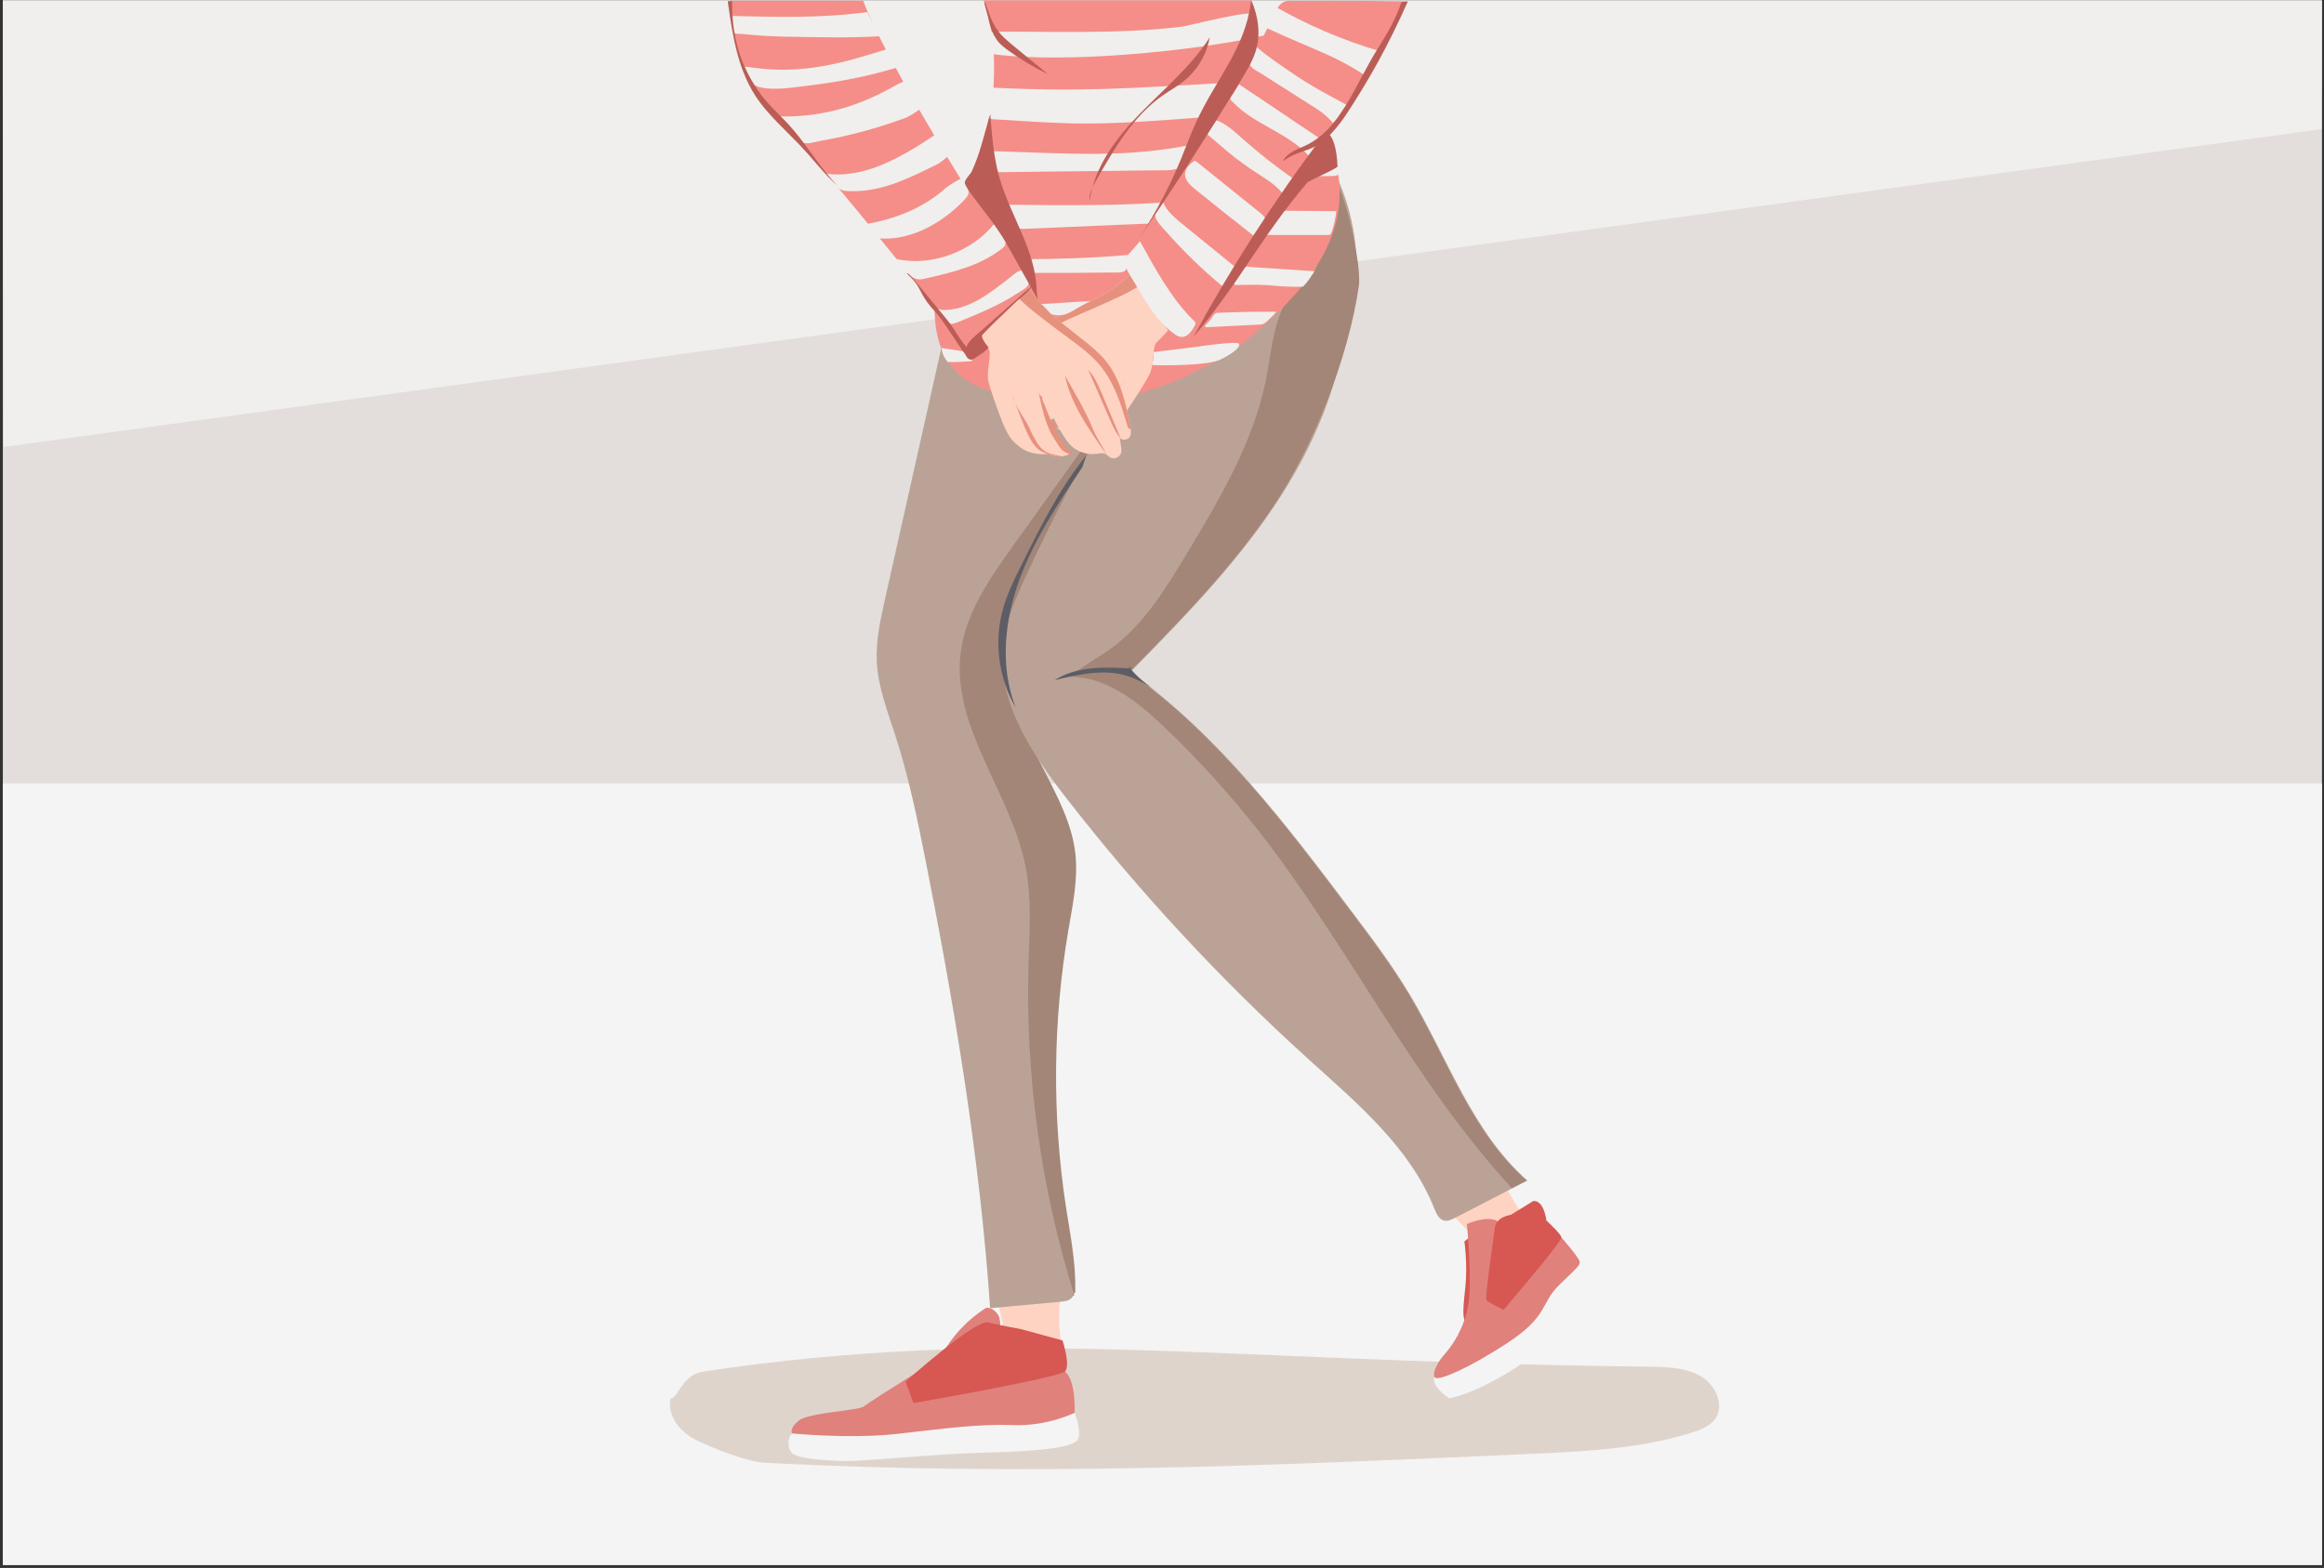 <?xml version="1.0" encoding="utf-8"?>
<!-- Generator: Adobe Illustrator 23.0.6, SVG Export Plug-In . SVG Version: 6.00 Build 0)  -->
<svg version="1.1" id="Layer_1" xmlns="http://www.w3.org/2000/svg" xmlns:xlink="http://www.w3.org/1999/xlink" x="0px" y="0px"
	 viewBox="0 0 1962 1323.9" style="enable-background:new 0 0 1962 1323.9;" xml:space="preserve">
<rect x="0" y="0" width="1962" height="1323.9" fill="#333333" stroke="none"/>
<style type="text/css">
	.st0{fill:#E3DEDB;}
	.st1{fill:#F4F4F4;}
	.st2{fill:#DFD4CC;}
	.st3{fill:#85685B;}
	.st4{fill:#F0EFED;}
	.st5{fill:#FFD3C2;}
	.st6{fill:#BAA396;}
	.st7{fill:#A38677;}
	.st8{fill:#E0817C;}
	.st9{fill:#D75752;}
	.st10{fill:#4B1B23;}
	.st11{fill:#F58E88;}
	.st12{fill:#E6917E;}
	.st13{fill:#5D5D66;}
	.st14{fill:#BB5D56;}
</style>
<rect x="2.4" y="0.3" class="st0" width="1957.9" height="1321.1"/>
<rect x="2.4" y="661.5" class="st1" width="1957.9" height="659.9"/>
<g>
	<path class="st2" d="M566.1,1181c6.5-0.4,9.6-20.1,27.2-22.8c260.5-39.3,427.2-8.7,793.7-4.3c16.6,0.2,34.2-0.1,48.3,7.8
		c14.1,8,21.7,27,11,38.4c-4.6,4.9-11.5,7.5-18.2,9.6c-41.3,13-85.7,15.6-129.4,17.6c-221,10.1-431.6,19.5-652.6,7.8
		c-16-0.8-43.6-12.1-57.8-18.9C574.1,1209.5,563,1195.2,566.1,1181"/>
</g>
<ellipse class="st3" cx="956.9" cy="69.9" rx="7.1" ry="6.3"/>
<polygon class="st4" points="3.1,377.4 1959.9,109 1960.3,0.3 2.4,0.3 "/>
<g>
	<path class="st5" d="M844.7,1139.3c4.6-9.4,2.1-20.7-0.2-31c-5.9-26.2-10.2-52.8-12.6-79.5c21.8,2,43.7,4,65.5,6
		c1,0.1,2.2,0.2,2.9,1c0.9,0.9,0.8,2.2,0.8,3.4c-2.2,33-10.9,66-4.6,98.7c0.3,1.6,0.6,3.6-0.7,4.7c-0.8,0.7-2,0.7-3.1,0.7
		c-15.1-0.3-30.3-1.9-45.1-4.9"/>
</g>
<g>
	<path class="st5" d="M1265.6,1072.1c-1.9-9.8-9.5-16.9-16.5-23.5c-17.8-16.7-34.6-34.5-50.3-53.5c15.6-10.7,31.2-21.4,46.8-32
		c0.7-0.5,1.6-1,2.5-0.9c1,0.2,1.7,1.2,2.3,2.2c15.9,26.4,27.6,56.4,49,77.7c1.1,1.1,2.3,2.5,2,4c-0.2,1-1,1.6-1.7,2.2
		c-10.2,8.2-21.2,15.5-32.7,21.5"/>
</g>
<g>
	<path class="st6" d="M797.2,282.7c-16.7,74.3-33.3,148.6-50,222.9c-3.9,17.6-7.9,35.4-7,53.3c1.1,21.4,9.1,41.7,15.7,62.2
		c11.3,35,18.7,71,25.8,106.9c24.6,124.6,45.6,250.1,54.2,376.6c19.9-1.8,39.8-3.7,59.8-5.5c3.3-0.3,6.9-0.8,9.1-3.2
		c1.9-2.1,2.1-5.1,2.2-7.9c0.4-23.3-4.2-46.4-7.8-69.4c-11.9-77.6-11.2-157,2-234.5c3.7-21.5,8.3-43.2,5.8-64.8
		c-5.7-49-47.2-89.7-50.6-138.9c-2.9-42.2,22.5-80.6,41.7-118.6c23.8-47.1,39.3-98.1,45.5-150.1c0.4-3.7,0.8-7.7-1.2-10.9
		c-1.9-3-5.6-4.6-9-6c-40.8-15.9-85.5-22.7-129.4-19.7c-5.1,0.3-11.4,6.3-6.8,8.3"/>
</g>
<g>
	<g>
		<path class="st7" d="M907,1094.2c-0.2-0.6-0.4-1.3-0.6-1.9c-0.6,0.3-1.1,0.6-1.7,0.9L907,1094.2z"/>
	</g>
	<g>
		<path class="st7" d="M907.8,1089c0.4-23.3-4.2-46.4-7.8-69.4c-11.9-77.6-11.2-157,2-234.5c3.7-21.5,8.3-43.2,5.8-64.8
			c-5.7-49-47.2-89.7-50.6-138.9c-2.9-42.2,22.5-80.6,41.7-118.6c14.6-28.8,26-59.1,34.1-90.2c-2.6-3.3-6.1-5.2-10.1-3.5
			c-2.6,1.1-4.3,3.4-5.9,5.6c-20.3,28.3-40.6,56.5-60.8,84.8c-20.2,28.2-41.1,57.9-45.2,91.9c-7.7,62.8,42.6,118.1,54.8,180.2
			c5.4,27.2,3.3,55.2,2.5,83c-2.6,93.7,10.3,187.8,38.2,277.6c0.4-0.2,0.8-0.4,1.3-0.7C907.7,1090.7,907.8,1089.8,907.8,1089z"/>
	</g>
</g>
<g>
	<path class="st6" d="M956.5,317.4c-34,55.4-64.7,112.9-91.8,172.1c-7.9,17.4-15.7,35.2-17.9,54.1c-5.7,47.7,23.6,91.9,53.1,129.9
		c61.9,79.6,130.7,153.9,205.5,221.5c40.9,37,85.2,74.2,105.5,125.5c1.7,4.2,3.8,9,8.2,10.1c3.1,0.7,6.3-0.8,9.1-2.2
		c20.4-10.5,40.8-21,61.3-31.6c-46.7-41.2-67.3-103.5-99.2-156.9c-14.6-24.4-31.7-47.2-48.8-69.9
		c-55.5-73.7-112.2-148.7-187.2-202.5c43.1-43.9,86.4-88.1,120.8-139.1s59.7-109.7,62.5-171.1c0.4-8-0.1-17.1-6-22.5
		c-6.5-6-16.8-4.8-25.3-2.4c-57.5,15.9-100.3,66.7-157.5,83.4"/>
</g>
<path class="st1" d="M907.3,1193c0,0,6.2,15.9,2.7,22.4c-3.5,6.5-29.3,9.9-76.9,11.1c-47.6,1.1-103,7.8-123.2,7.1
	c-20.1-0.7-34.9-2.7-40-5.7c-5.1-3-5.6-13.9-1.2-17.5C673.1,1206.8,907.3,1193,907.3,1193z"/>
<path class="st8" d="M844.1,1123.4c0,0,1.2-7.9-1.1-12.5c-2.3-4.6-8.5-8.1-11.1-6.2c-2.6,1.8-24.3,14.8-37.9,41.6
	c0,0-60.8,37.7-64.7,41.2c-3.9,3.5-46.7,5.2-55,12c-8.3,6.8-5.6,10.8-5.6,10.8s48.1,4.9,88.8,0.4c40.7-4.6,68.9-8.5,97.9-7.4
	s51.8-10.4,51.8-10.4s1.6-26.1-8.1-35c-9.6-9-52.8-11.1-52.8-11.1L844.1,1123.4z"/>
<path class="st9" d="M897,1131.8c0,0,6.9,20.8,2.2,26.1c-4.7,5.3-128,26.8-128,26.8l-6.7-18.1c0,0,58.6-52.6,69.6-50
	c11,2.6,28,5.7,28,5.7L897,1131.8L897,1131.8z"/>
<path class="st6" d="M1127.4,146.6c0,0-53.2,29.9-77.5,40.9c-74.1,22-189.8,48.3-243.7,3.4c-8.3,13.8-10.7,38.4-10.7,60.5
	c0,19.7,252.6,117.4,331.9,35.3c1-1.1,7.3-3.2,8.3-4.4C1135.7,282.2,1162,220.4,1127.4,146.6z"/>
<path class="st9" d="M1244.2,1041.9l-7.9,6.3c0,0,2.8,20.3,0.8,38.5c-1.7,15.4-2.7,25.9,0,29c2.7,3.1,9.5-17.5,9.5-17.5
	L1244.2,1041.9z"/>
<path class="st1" d="M1333.7,1065.3c0,0,3.2,1.2,4.8,3.4c1.5,2.3,7,11,6.5,12.3c-0.6,1.3-0.6,5.3-17.1,20.7c0,0-21.4,32.4-29.6,39.8
	c-8.3,7.4-46.6,33.5-74.7,39.2c0,0-16.3-10.4-12.3-18C1215.2,1155.1,1333.7,1065.3,1333.7,1065.3z"/>
<path class="st8" d="M1312.6,1044.1l5.6,0.7c0,0,15.2,17.5,15.4,20.5c0.2,2.9-0.5,3.7-16.9,19.3c-16.3,15.7-9.2,26.2-43,48.6
	c-33.9,22.4-57.7,32-61.6,30.3c-3.8-1.6,0.1-11.9,7.2-19.7c7.1-7.9,16.6-21.9,20.2-41.6c3.6-19.7-1.1-68.7-1.1-68.7s22.2-9.9,29,0.6
	C1274.4,1044.6,1312.6,1044.1,1312.6,1044.1z"/>
<path class="st9" d="M1305.5,1030.5c0,0-1.9-17.3-11.1-16.4c0,0-11.8,7.4-19,11.7c-7.2,4.3,13.6,21.4,14.4,21.2
	C1290.4,1046.7,1305.5,1030.5,1305.5,1030.5z"/>
<path class="st9" d="M1305.5,1030.5c-1.5-1.4-12.2,14.6-16.6,11.3c-4.4-3.4-13.6-16-13.6-16s-12,1.5-13.3,10.8
	c-1.2,9.3-8.6,59.6-7.1,61.3c1.4,1.7,14.5,8,14.5,8s49.7-58,48.8-61.1C1317.4,1041.8,1309.9,1034.7,1305.5,1030.5z"/>
<g>
	<path class="st7" d="M1276.3,1003.2c4.1-2.1,8.3-4.3,12.4-6.4c-46.7-41.2-67.3-103.5-99.2-156.9c-14.6-24.4-31.7-47.2-48.8-69.9
		c-55.5-73.7-112.2-148.7-187.2-202.5c43.1-43.9,86.4-88.1,120.8-139.1c34.4-51,64.2-126.3,72.9-187.1c2.6-18.2-12.3-79.3-18.2-84.7
		c-6.1-5.6-13.6,73.3-21.7,75.3c-9.4,5.6-17.4,14.3-22.4,23.9c-10.4,19.9-11.8,43-16.2,65c-10.6,52.6-38.7,99.9-66.3,145.9
		c-18.1,30.1-36.9,61.2-65.5,81.6c-11.1,7.9-23.4,14.1-33.5,23.2c30.5-0.2,56.8,20.8,78.9,41.8c28.8,27.4,55.6,56.9,80.2,88.2
		C1138.4,798.6,1192.8,912.5,1276.3,1003.2z"/>
</g>
<path class="st10" d="M990.1,197.1c0,0-39.1,16.1-61.2,58.7c-22.1,42.7-47.8,2-47.8,2l50-87l28.7-14L990.1,197.1z"/>
<g>
	<path class="st11" d="M826.8,326.8c43.5,17.7,105.7,23.5,179.3-11.2c120.5-170.9,47.1-265,10.7-297.8C990.1-6.4,871,9.2,837.3,27.6
		c2.7,18.5,2.2,38.4,0.8,54.8c-1.8,21.1-24.8,89.5-33,108.4C784.1,238.9,776.8,306.4,826.8,326.8z"/>
</g>
<path class="st11" d="M830.4,0.3c0,0,5.5,17.9,6.9,27.3c40-12.1,139.7-33.7,163.9,2.5c27.2,40.7,125.4,113.8,4.9,284.8
	c12-5.7,25.3-11.3,37.1-20.4c110.3-85.6,112-152.7,30.7-256.2c-19.6-24.9-17.4-38-17.4-38H830.4z"/>
<g>
	<path class="st4" d="M1017.7,276.3c15-0.7,30-1.5,45.1-2.2c1.3-0.1,2.7-0.1,3.9-0.7c1.1-0.5,2-1.2,2.8-2c2.9-2.6,5.6-5.3,8.2-8.2
		c-16.3-0.1-32.6,0.2-48.9,0.9c-1,0-2.1,0.1-2.9,0.6c-0.9,0.5-1.4,1.5-2,2.3c-1.8,2.9-4,5.6-6.6,7.9"/>
</g>
<g>
	<path class="st4" d="M1042.9,240.7c11.5-0.3,23.1-0.6,34.6,0.7c5,0.6,22.1,1.1,22.7,0.5c3.6-3.7,6.9-8.4,9.4-12.9
		c-16.8-1.2-36.2-2.3-53-3.5c-0.8-0.1-4.5-0.7-5.1-0.1c-3.6,4-6.3,9.9-9.9,13.9"/>
</g>
<g>
	<path class="st4" d="M1069.4,198.4c17.2,0,34.5,0,51.7,0c0.6,0,1.3,0,1.8-0.3c0.7-0.4,1-1.2,1.2-1.9c2.1-5.8,3.4-11.8,4.1-17.9
		c-15.3-0.1-30.7-0.3-46-0.4c-0.7,0-1.4,0-2,0.3c-0.6,0.3-1,0.9-1.4,1.5c-4,6.1-8.1,12.3-12.1,18.4"/>
</g>
<g>
	<path class="st4" d="M1098.1,149c9.1-0.1,18.2-0.3,27.3-0.4c2.2,0,5.1-0.6,5.6-3.1c0.2-1.2-0.2-2.4-0.6-3.5
		c-1.6-4.3-3.2-8.6-4.8-12.8c-0.4-0.9-0.8-1.9-1.6-2.4c-0.6-0.4-1.3-0.4-1.9-0.4c-3,0-6,0-9-0.1c-1.4,0-2.8,0-4.1,0.5
		c-2.8,1.1-4.5,4.4-6,7.4c-2,4.2-4.1,8.4-6.1,12.6"/>
</g>
<g>
	<path class="st5" d="M913,365.7c10.2,1.6,15.8,0.6,24.7-4.7c5-3,8.6-7.7,12.2-12.3c3.3-4.3,19.8-29.7,21.4-34.5
		c3.3-10.2,1.5-22,5.5-25.5c4.4-3.8,22.2-24.5,27-27.8c4-2.7,9.1-4,11.7-8c1.5-2.4,15.5-7.4,13.9-9.8c-9.7-14.7-7.4-10.1-16.1-29.9
		c-3-6.8-9.8-14.8-12.9-21.6c-12.3,7.5-2.1,0.7-11.8,11.4c-6.9,7.7-15,14-23.2,20.4c-6.7,5.2-13.4,10.4-20.1,15.7
		c-3.5,2.7-7,5.5-10.8,7.8c-3.9,2.4-8.1,4.4-12.3,6.4c-6.7,3.2-13.5,6.4-20.2,9.6c-8.7,4.1-17.4,8.3-24.9,14.3
		c-15.2,12.2-23.8,30.7-31.8,48.5c-1.4,3-2.7,6.5-1.3,9.5c1.4,3,7,3.3,7.4,0c2.8,3.9-3,8.6-3.6,13.4c-0.5,4.3,4.5,8,8.5,6.4
		c1.3-0.5,2.3-1.4,3.6-1.8c2.7-0.9,5.5,0.6,8.2,1.6c7.7,2.9,16.8,1.8,23.6-2.8c3.3-2.3,6.1-5.3,8.9-8.1c8.7-8.6,16.3-21.4,26.4-28.4
		c-11,14.8-21.8,33.8-36.7,44.7c6.8,5.6,17.7,5.7,24.6,0.2c-1.3,1.6-2.6,3.3-3.9,4.9"/>
</g>
<g>
	<path class="st12" d="M904.9,363.7c6.1-0.1,12-2.9,16-7.5c1.8-2.1,3.2-4.6,4.8-6.8c6.9-9.9,17.6-17,23.3-27.7
		c-3.9,5.8-7.9,11.7-11.8,17.5c-3.1,4.6-6.2,9.2-9.7,13.4c-3.1,3.8-6.6,7.4-10.9,9.7c-4.3,2.3-9.7,3.2-14.2,1.3"/>
</g>
<g>
	<path class="st12" d="M888,358.4c1,2.6,4.3,3.5,6.8,2.7c2.6-0.8,4.6-2.8,6.5-4.8c2.2-2.3,4.3-4.5,6.5-6.8c7.3-7.6,15-24.2,19.3-34
		c-8.1,8.9-16.9,26.2-25.8,34.3c-3.7,3.4-7.9,6.9-12.8,7.2"/>
</g>
<g>
	<path class="st12" d="M861.8,353.1c6.5-4.1,10.9-10.8,15.4-17.1c9.7-13.8,20.3-27.1,31.6-39.6c-10.8,23.1-29.3,41.6-48.1,58.8"/>
</g>
<g>
	<path class="st12" d="M850.2,338.6c7.9-11,15.8-21.9,23.7-32.9c4.9-6.8,10-13.8,16.9-18.6c-9.1,12.3-18.2,24.6-27.3,36.9
		c-2.1,2.8-4.1,5.6-6.5,8.1c-2.6,2.8-5.5,5.2-8.7,7.2"/>
</g>
<g>
	<path class="st12" d="M992.6,206.1c2.6-4.8,4.9-9.8,7.8-14.4c-10.5,7.7-3,1.6-11.8,11.4c-6.9,7.7-15,14-23.2,20.4
		c-6.7,5.2-13.4,10.4-20.1,15.7c-3.5,2.7-7,5.5-10.8,7.8c-3.9,2.4-8.1,4.4-12.3,6.4c-6.7,3.2-13.5,6.4-20.2,9.6
		c-8.7,4.1-17.4,8.3-24.9,14.3c-15.2,12.2-23.8,30.7-31.8,48.5c-0.4,0.8-0.7,1.7-1.1,2.5c2.4-0.4,4.7-1.8,6.1-3.9l-2.9,1.8
		c9.1-16,18.6-32.4,33-43.8c13-10.3,28.9-15.7,44-22.6C958.4,244.6,975,238.7,992.6,206.1z"/>
</g>
<g>
	<path class="st11" d="M1188.4,1.2c-44.7,79.7-85.7,143.1-134.3,213.7c-15.8,23-31.8,46.2-52.4,64.8c-1.8,1.6-3.7,3.2-6,3.7
		c-5.1,1-9.3-3.9-12.2-8.2c-9.8-14.3-19.7-28.6-29.5-42.9c-1.2-1.8-2.5-3.6-2.8-5.8c-0.5-3.4,1.6-6.7,3.6-9.5
		c45.8-65.1,86.4-133.8,121.2-205.4c1.8-3.8,3.8-7.7,7.4-9.8c2.8-1.6,9.3-1,9.3-1S1149.7,0.4,1188.4,1.2"/>
</g>
<g>
	<path class="st4" d="M1067.6,22.9c45.2,20.8,58.7,23.5,85.7,41.4c2.7-7,8.8-14.1,11.6-21.1c-30.5-8.8-62.8-22.8-89.2-38.1
		c-4.2,4.5-3.8,11.1-8,15.5"/>
</g>
<g>
	<path class="st4" d="M1060.6,39.4c7.8,7.1,22.2,16.8,30.9,22.7c14.5,10,30.1,18.3,45.7,26.6c-5,4.1-5.8,10-11.9,15.2
		c-2.3-2.9-5.1-5.5-8-7.9c-3.4-2.7-7-5-10.6-7.2c-13.8-8.8-27.7-17.6-41.5-26.4c-3.9-2.5-8.7-4.2-10.7-9
		C1052.5,48.9,1056.3,41.8,1060.6,39.4"/>
</g>
<g>
	<path class="st4" d="M1048.4,72.8c22.8,15,43.3,29.2,66.1,44.3c0.4,0.3-0.2-0.4,0,0c0.3,0.8,0.5,1.3-0.2,1.9
		c-3.9,3.4-5.5,9-9.5,12.4c-17.6-19.3-45.6-26.1-63.7-44.9c-0.5-0.6-2.2-1.9-2.4-2.7c-0.4-1.3,1.2-2.9,2-4.1c2-3,3.3-5.5,5.4-8.5"/>
</g>
<g>
	<path class="st4" d="M1026.9,101.6c8,2.6,16.2,10.3,22.5,15.9c14.8,13,27.3,22.8,43.4,34.1c-5,3.1-5.5,9.1-8.1,14.4
		c-4.9-7.7-12.7-12.8-20.3-17.7c-10.3-6.6-20.2-13.6-29.5-21.5c-4.2-3.6-16-13.7-16-13.7S1024.3,104.9,1026.9,101.6"/>
</g>
<g>
	<path class="st4" d="M1009.4,135.9c18,14.5,36.1,29,54.1,43.5c2.2,1.8,4.6,3.8,5.4,6.5c1.4,4.9-2.7,9.4-6.3,12.9
		c-0.6,0.6-1.4,1.2-2.2,1.2c-0.7,0-1.4-0.5-2-0.9c-16.5-12.9-33-26-49.3-39.2c-4.5-3.6-9.4-8.3-8.6-13.9c0.5-4.1,3.9-7.2,7.1-9.8"/>
</g>
<g>
	<path class="st4" d="M982.1,170.9c2.3,6.8,10.4,13.7,16,18.2c15.9,12.9,31.7,25.8,47.6,38.7c-4.5,4.7-8.9,9.4-13.4,14.1
		c-17.2-14.1-33.2-29.7-47.9-46.4c-2.8-3.2-8.1-8.3-9-12.5S978.1,172.2,982.1,170.9"/>
</g>
<g>
	<path class="st4" d="M962.4,203.7c12.6,22.9,27,49.3,45.8,67.4c0.5,0.5,1,1,1.1,1.6c0.1,0.7-0.2,1.5-0.6,2.1
		c-2.5,4.7-6.3,10.2-11.6,9.7c-2.3-0.2-4.3-1.5-6.2-2.9c-17.1-12.6-25.8-31.3-37-49.4c-1.9-3.1-5.1-8.4-4.4-11.9
		c0.5-2.4,0.4-2.4,2-4.2C955.2,212.1,958.8,207.9,962.4,203.7"/>
</g>
<g>
	<path class="st13" d="M955.8,564.5c-22.4-1.4-46.6-2.3-65.5,9.8c20.2-4.9,41.5-9.7,61.3-3.6c9.4,2.9,18,8.2,26.4,13.4
		c-9.8-5.5-18.5-12.9-25.5-21.7"/>
</g>
<g>
	<path class="st14" d="M1115.6,116.5c-40.2,53.2-76.3,109.4-108.1,168c39.1-45.9,57.1-84.5,96.2-130.4c1.5-1.7,25.6-11.9,25.5-13.6
		c-0.3-6.4-1.3-21.5-7.3-27.3"/>
</g>
<g>
	<path class="st5" d="M879.4,383.5c-10.3-0.7-15.6-3-23.1-10.1c-4.2-4-6.7-9.4-9.1-14.7c-2.2-4.9-12.6-33.3-13.1-38.4
		c-1-10.7,3.5-21.8,0.3-26.1c-3.4-4.7-16.2-28.8-20.1-33.1c-3.3-3.5-8-6-9.6-10.5c-1-2.7-13.4-10.7-11.4-12.6
		c12.7-12.2,9.4-8.2,22.4-25.5c4.5-6,12.9-12.3,17.4-18.2c10.3,10.1,1.9,1.1,8.9,13.8c5,9,11.5,17.1,18,25.1
		c5.3,6.6,10.7,13.2,16.1,19.8c2.8,3.5,5.6,6.9,8.8,10.1c3.3,3.3,6.9,6.1,10.5,9c5.9,4.6,11.7,9.3,17.6,13.9
		c7.5,6,15.1,12,21.1,19.5c12.1,15.3,16.3,35.3,20.1,54.4c0.6,3.3,1.2,7-0.9,9.6c-2,2.6-8.4,2.3-8-1c0.3,6.2,1.8,8.4,1.3,13.2
		c-0.5,4.2-6.2,6.8-9.7,4.4c-1.1-0.8-2-1.9-3.1-2.6c-2.4-1.4-5.5-0.7-8.3-0.3c-8.2,1.1-16.8-2-22.4-8c-2.7-3-4.7-6.5-6.9-9.9
		c-6.6-10.3-11.1-24.5-19.4-33.6c7.4,16.9,13.6,37.8,25.7,51.8c-7.9,4-18.5,1.6-24-5.4c0.9,1.9,5.8,3.3,6.6,5.2"/>
</g>
<g>
	<path class="st12" d="M887.7,383.4c-5.9-1.5-10-5.5-12.9-10.8c-1.3-2.5-3.1-5.2-4.2-7.8c-4.5-11.2-13.3-20.5-16.5-32.2
		c2.5,6.6,5,13.1,7.6,19.7c2,5.1,4,10.3,6.4,15.2c2.2,4.4,4.8,8.7,8.5,11.9c3.7,3.2,15.7,6.9,20.6,6.1"/>
</g>
<g>
	<path class="st12" d="M906.1,382.1c-1.5,2.2-5.3,0.7-7.6-0.7s-3.9-3.7-5.3-6c-1.6-2.6-3.3-5.2-4.9-7.8c-5.5-8.8-9.4-26.1-11.4-36.2
		c6,10.2,10.8,28.4,17.8,38C897.5,373.5,901.3,380.7,906.1,382.1"/>
</g>
<g>
	<path class="st12" d="M933.7,383.3c-1.9-5-8-13.7-10.9-20.8c-6.3-15.7-15.5-30.7-23.8-45.5C904.4,341.9,919.2,362.3,933.7,383.3"/>
</g>
<g>
	<path class="st12" d="M946.6,371.2c-5.2-12.4-10.5-24.9-15.7-37.3c-3.3-7.8-6.6-15.7-12.3-21.9c6.1,14,12.2,28.1,18.3,42.1
		c1.4,3.2,2.8,6.4,4.5,9.4c1.9,3.3,4.2,6.3,6.9,9"/>
</g>
<g>
	<path class="st12" d="M837.5,210c-1.4-5.2-2.6-10.7-4.4-15.8c8.5,9.9,2.6,2.3,8.9,13.8c5,9,11.5,17.1,18,25.1
		c5.3,6.6,10.7,13.2,16.1,19.8c2.8,3.5,5.6,6.9,8.8,10.1c3.3,3.3,6.9,6.1,10.5,9c5.9,4.6,11.7,9.3,17.6,13.9
		c7.5,6,15.1,12,21.1,19.5c12.1,15.3,16.3,35.3,20.1,54.4c0.2,0.9,0.3,1.8,0.5,2.7c-2.3-1-1.8-0.4-2.8-2.7l0,0
		c-5.3-17.6-10.8-35.7-22.3-50.1c-10.3-12.9-24.7-21.8-37.8-31.9C862.2,255.2,847.4,245.8,837.5,210z"/>
</g>
<path class="st11" d="M819.6,289l51.1-46.4c-35.5-48.9-126.2-196.4-141.9-242c-52.1-0.1-5.5,0.1-110.8,0c0,0-9.1,52.6,52.8,117
	C728,176.9,782.6,257.3,819.6,289z"/>
<g>
	<path class="st14" d="M1183.2,1.7c-4.8,13.9-10.9,24.8-19.1,37.8c-21.3,33.6-31.7,69.8-63.2,84c-6.7,3-14.3,5.5-18,12.8
		c12.9-9.7,22.7-7.5,35.2-17.9c5.7-4.8,13.1-13.7,17.4-20.2c19.8-29.8,36.9-60.4,53-96.9"/>
</g>
<g>
	<path class="st4" d="M618.1,13.5c38.8,0.9,75.8,1.9,114.2-3.3c3.4,8,7,12.4,10.4,20.4c-12.7,0.8-30.5,1.1-43.2,0.9
		c-26.9-0.5-46.9,0-73.7-2.9c-1.7-0.2-5,0.3-6-1.1C617.3,24.4,619.1,18,618.1,13.5"/>
</g>
<g>
	<path class="st4" d="M628.3,56.4c0.9,8.9,0.7,9.8,7.6,14.8c7.1,5.1,24,3.8,32.7,2.8c31.2-3.6,55.4-7.4,82.2-15.1
		c0.9-0.3,6.3-1.5,6.9-2.2c0.5-0.6,1.6-1.7,1.5-2.4c-1.3-7-10.3-12.8-10.3-12.8s-20.8,6.4-27.4,8.2c-34.3,9.4-60,11.4-90.3,6.8"/>
</g>
<g>
	<path class="st4" d="M656.3,98.3c34.9,1,65.6-7.3,96.2-24.2c3.4-1.9,12.8-7.7,15.9-5.4c2.2,1.6-0.7,6.9,0.4,9.4
		c2.1,5,13.2,6.1,10.9,11c-1.2,2.6-12,9.2-14.7,10.2c-23.3,8.7-47.5,15.3-72,19.6c-8.2,1.5-13.3,4.2-20.1-0.6
		C666,113.5,659.1,104.8,656.3,98.3"/>
</g>
<g>
	<path class="st4" d="M695,146.3c16.4,2.8,33.3-0.5,48.7-6.8c15.4-6.2,31.5-16.1,45.3-25.4c3.3,4.3,10.9,9.8,13.6,14.5
		c0.7,1.2-8,8.4-10.6,9.7c-25.8,12.8-49.9,25.1-78.6,22.9c-4.6-0.4-15.1-7.9-17.4-11.9"/>
</g>
<g>
	<path class="st4" d="M740.4,201.2c26.7,2.7,53.2-11.6,72.1-30.7c3.7-3.8,7.4-7.7,3.7-11.5c-2-2.1-2.4-9.2-5-8.1
		c-2.7,1.1-10.5,5.8-12.6,7.7c-18.7,16.8-42.1,26.1-66.8,30.5"/>
</g>
<g>
	<path class="st4" d="M756.5,218.6c29.4,6.9,64.4-6.2,83.1-29.9c3.5,4,6.1,9.7,9.1,14.1c0.7,1.1,0.1,2.5-0.1,3.8
		c-0.2,1.2-1.2,2.1-2.2,2.9c-18.4,14.8-42.2,20.4-65.2,25.7c-2.1,0.5-4.2,0.9-6.3,0.6c-4.9-0.8-10.2-5.6-12.7-9.9"/>
</g>
<g>
	<path class="st4" d="M795.3,261.7c21.7,0.8,40.4-14.1,57.6-27.6c3.2-2.5,8.1-7.2,11.7-5.4c3.2,1.7,5.2,8.1,3.7,11.4
		c-1.5,3.3-6.6,5.7-9.6,7.7c-15.8,10.3-33.4,17.4-50.8,24.5c-2.8,1.1-6.4,1.9-8.8,0c-3.3-2.6-9.5-9.2-7.7-11.6"/>
</g>
<g>
	<path class="st4" d="M835.8,73.9c77.9,3.9,117.1,0.5,195-3.7c3.1-0.2,11.9-3.2,10.3-0.5c-5.4,8.9-11.8,28.3-19.5,28.9
		c-101.3,7.8-108.6,6.7-182.8,2.1c-1.9-0.1-4-0.4-5-1.6c-1.1-1.3,2.4-12.4,2.4-12.4S833.4,81,835.8,73.9"/>
</g>
<g>
	<path class="st4" d="M827.9,127.3c79.8,2.4,122.8,6.5,182.8-6c-6.2,11.7-7.1,15.3-12.1,18.8c-6.5,4.6-15.5,3.6-23.5,3.7
		c-51.9,0.8-103,1.1-154.9,1.9c2.1-8.5,5-12.8,6.4-19.7"/>
</g>
<g>
	<path class="st4" d="M839.1,45.8c60.1,8,168.4-2.5,227.5-15.7c3.7-3.2-3.9-10.8-8.1-17.9c-2.5-4.2-55.7,9.7-60.6,10.3
		c-53,6.5-109.9,3.9-163.3,4.3C835.9,30.5,837.9,42.2,839.1,45.8"/>
</g>
<g>
	<path class="st4" d="M833.1,172.6c47.8,0.6,98.7,1.6,146.4-1.4c-2.6,6.5-9.9,17.6-9.9,17.6s-17.8,0.8-24.7,1
		c-24.7,1.1-49.3,2.2-74,3.2c-7.1,0.3-14.3,0.6-21.1-1.4s-13.2-6.8-15.1-13.6"/>
</g>
<g>
	<path class="st4" d="M859.8,218.9c30.4-0.1,62.7-0.9,93-3.7c-4.4,1.6,0.1,9.2-2.6,13c-1.9,2.7-10,1.8-13.3,1.9
		c-22.5,0.3-45.1,0.4-67.6,0.3c-2.3,0-6.6,0.9-6.6-1.4C862.6,226.9,858.1,220.4,859.8,218.9"/>
</g>
<g>
	<path class="st4" d="M878.7,256.7c12.9-0.4,28.8-2,41.7-2.4c-12.8,6.1-18.1,12-26.6,11.9c-8.4-0.1-5.8-1.5-14.1-9.1"/>
</g>
<g>
	<path class="st4" d="M972.5,308.2c12.5,0.6,43.7,0.3,55.6-3.7c4.5-1.5,20.5-10.4,17.8-14.3c-1.7-2.5-34.6,2.5-37.7,2.9
		c-11.4,1.4-22.8,2.8-34.3,4.2c-0.1,2-0.1,4-0.2,6"/>
</g>
<g>
	<path class="st4" d="M800,305.6c4.7,0.4,14.7-0.3,18.6-0.5c3.9-0.3,1.7-1.7,0.1-5.2c-1.1-2.3-4-3-6.5-3.4
		c-5.8-0.9-11.6-1.8-17.3-2.7C795.5,299.4,797.6,302.6,800,305.6"/>
</g>
<g>
	<path class="st14" d="M831.6,1.6c4.2,11.7,6.2,19.6,13.8,27.9c3,3.2,6.4,6,9.7,8.8c9.9,8.1,19.8,16.3,29.7,24.4
		c-11.6-5.7-22.7-12.3-33.2-19.8c-4-2.9-8.1-6-10.7-10.2c-2.7-4.2-4.7-8.8-5.7-13.7c-1.3-6.5-2.7-9.8-4.1-16.3"/>
</g>
<g>
	<path class="st14" d="M1021.4,31.4c-15.6,24.5-38.4,43.4-58.7,64.2s-39,45.4-42.8,74.2c-0.8-6.1,2.4-12,5.5-17.4
		c15.2-26.8,31.3-54.5,56.6-72.1c5.9-4.1,12.3-7.6,17.9-12.2c10.1-8.2,17.4-19.8,20.5-32.4"/>
</g>
<g>
	<path class="st14" d="M870.8,241.8c-5.6,4.7-11.1,9.6-16.6,14.5c-8.6,7.6-17.1,15.2-25.7,22.8c-6.5,5.8-14.4,10.8-13.3,19.7
		c0.2,1.8,1.2,3.4,2.7,4.3c2.1,1.2,3.7,0.3,5.1-0.7c3.7-2.6,9-5.4,11.6-9.1c0,0-7.6-8.2-5-10.9c10.3-10.9,15.9-15.5,26.6-26.1
		C860.1,252.3,869.7,245.8,870.8,241.8"/>
</g>
<g>
	<path class="st14" d="M820.4,298.6c-5.7-6.9-10.2-12.5-14.8-20.2c-2.3-3.8-5.2-7.3-8-10.8c-7.3-8.8-14.6-17.7-21.8-26.5
		c-6-7.3-9.6-11.4-10.1-10c9.9,9.1,9.1,11.2,15,21c3,4.9,7.1,9.1,10.8,13.5c8.8,10.5,17.5,26.8,26.3,37.3"/>
</g>
<g>
	<path class="st14" d="M618.1,0.5c-0.7,28.6,7,55.9,24,78.9c8.1,11,18.9,19.8,27.7,30.3c13.4,15.8,24.3,34.2,37.2,47
		c-12-10.2-19.2-21.3-34.2-36.7c-10.4-10.6-23-22.3-31.8-34.3c-17.9-24.5-22.4-54.5-26.6-84.5"/>
</g>
<g>
	<path class="st14" d="M876.1,252.9c-8.5-15.2-17-30.4-25.5-45.6c-8.6-15.5-19.5-28.2-29.9-42.4c-1.3-1.8-5.8-8-6.2-10.3
		c-0.4-2.7,4.8-7.5,5.9-9.9c7.5-16.5,10.4-30.6,15.6-48.4c1.4,17.9,2.8,36,7.6,53.2c9.3,32.8,31.1,62.2,31.6,96.4"/>
</g>
<g>
	<path class="st13" d="M917.1,384.5c-22.8,28.2-39.1,61-55.2,93.5c-5.7,11.5-11.4,23-14.9,35.3c-8.1,27.9-4.2,59.1,10.5,84.2
		c-13.4-34.1-9.6-73,2.9-107.4s33-65.2,53.4-95.7"/>
</g>
<g>
	<path class="st14" d="M1056.4,0.3c6.1,13.7,8.2,29.7,3.4,43.8c-2.7,8.1-7.2,15.5-11.6,22.8c-29.9,49.3-61.2,97.7-94,145.1
		c17-23.9,31.3-49.8,42.5-76.9c4.3-10.5,8.2-21.2,12.9-31.5c16.6-36.5,41.7-62.4,46.5-102.2"/>
</g>
</svg>
